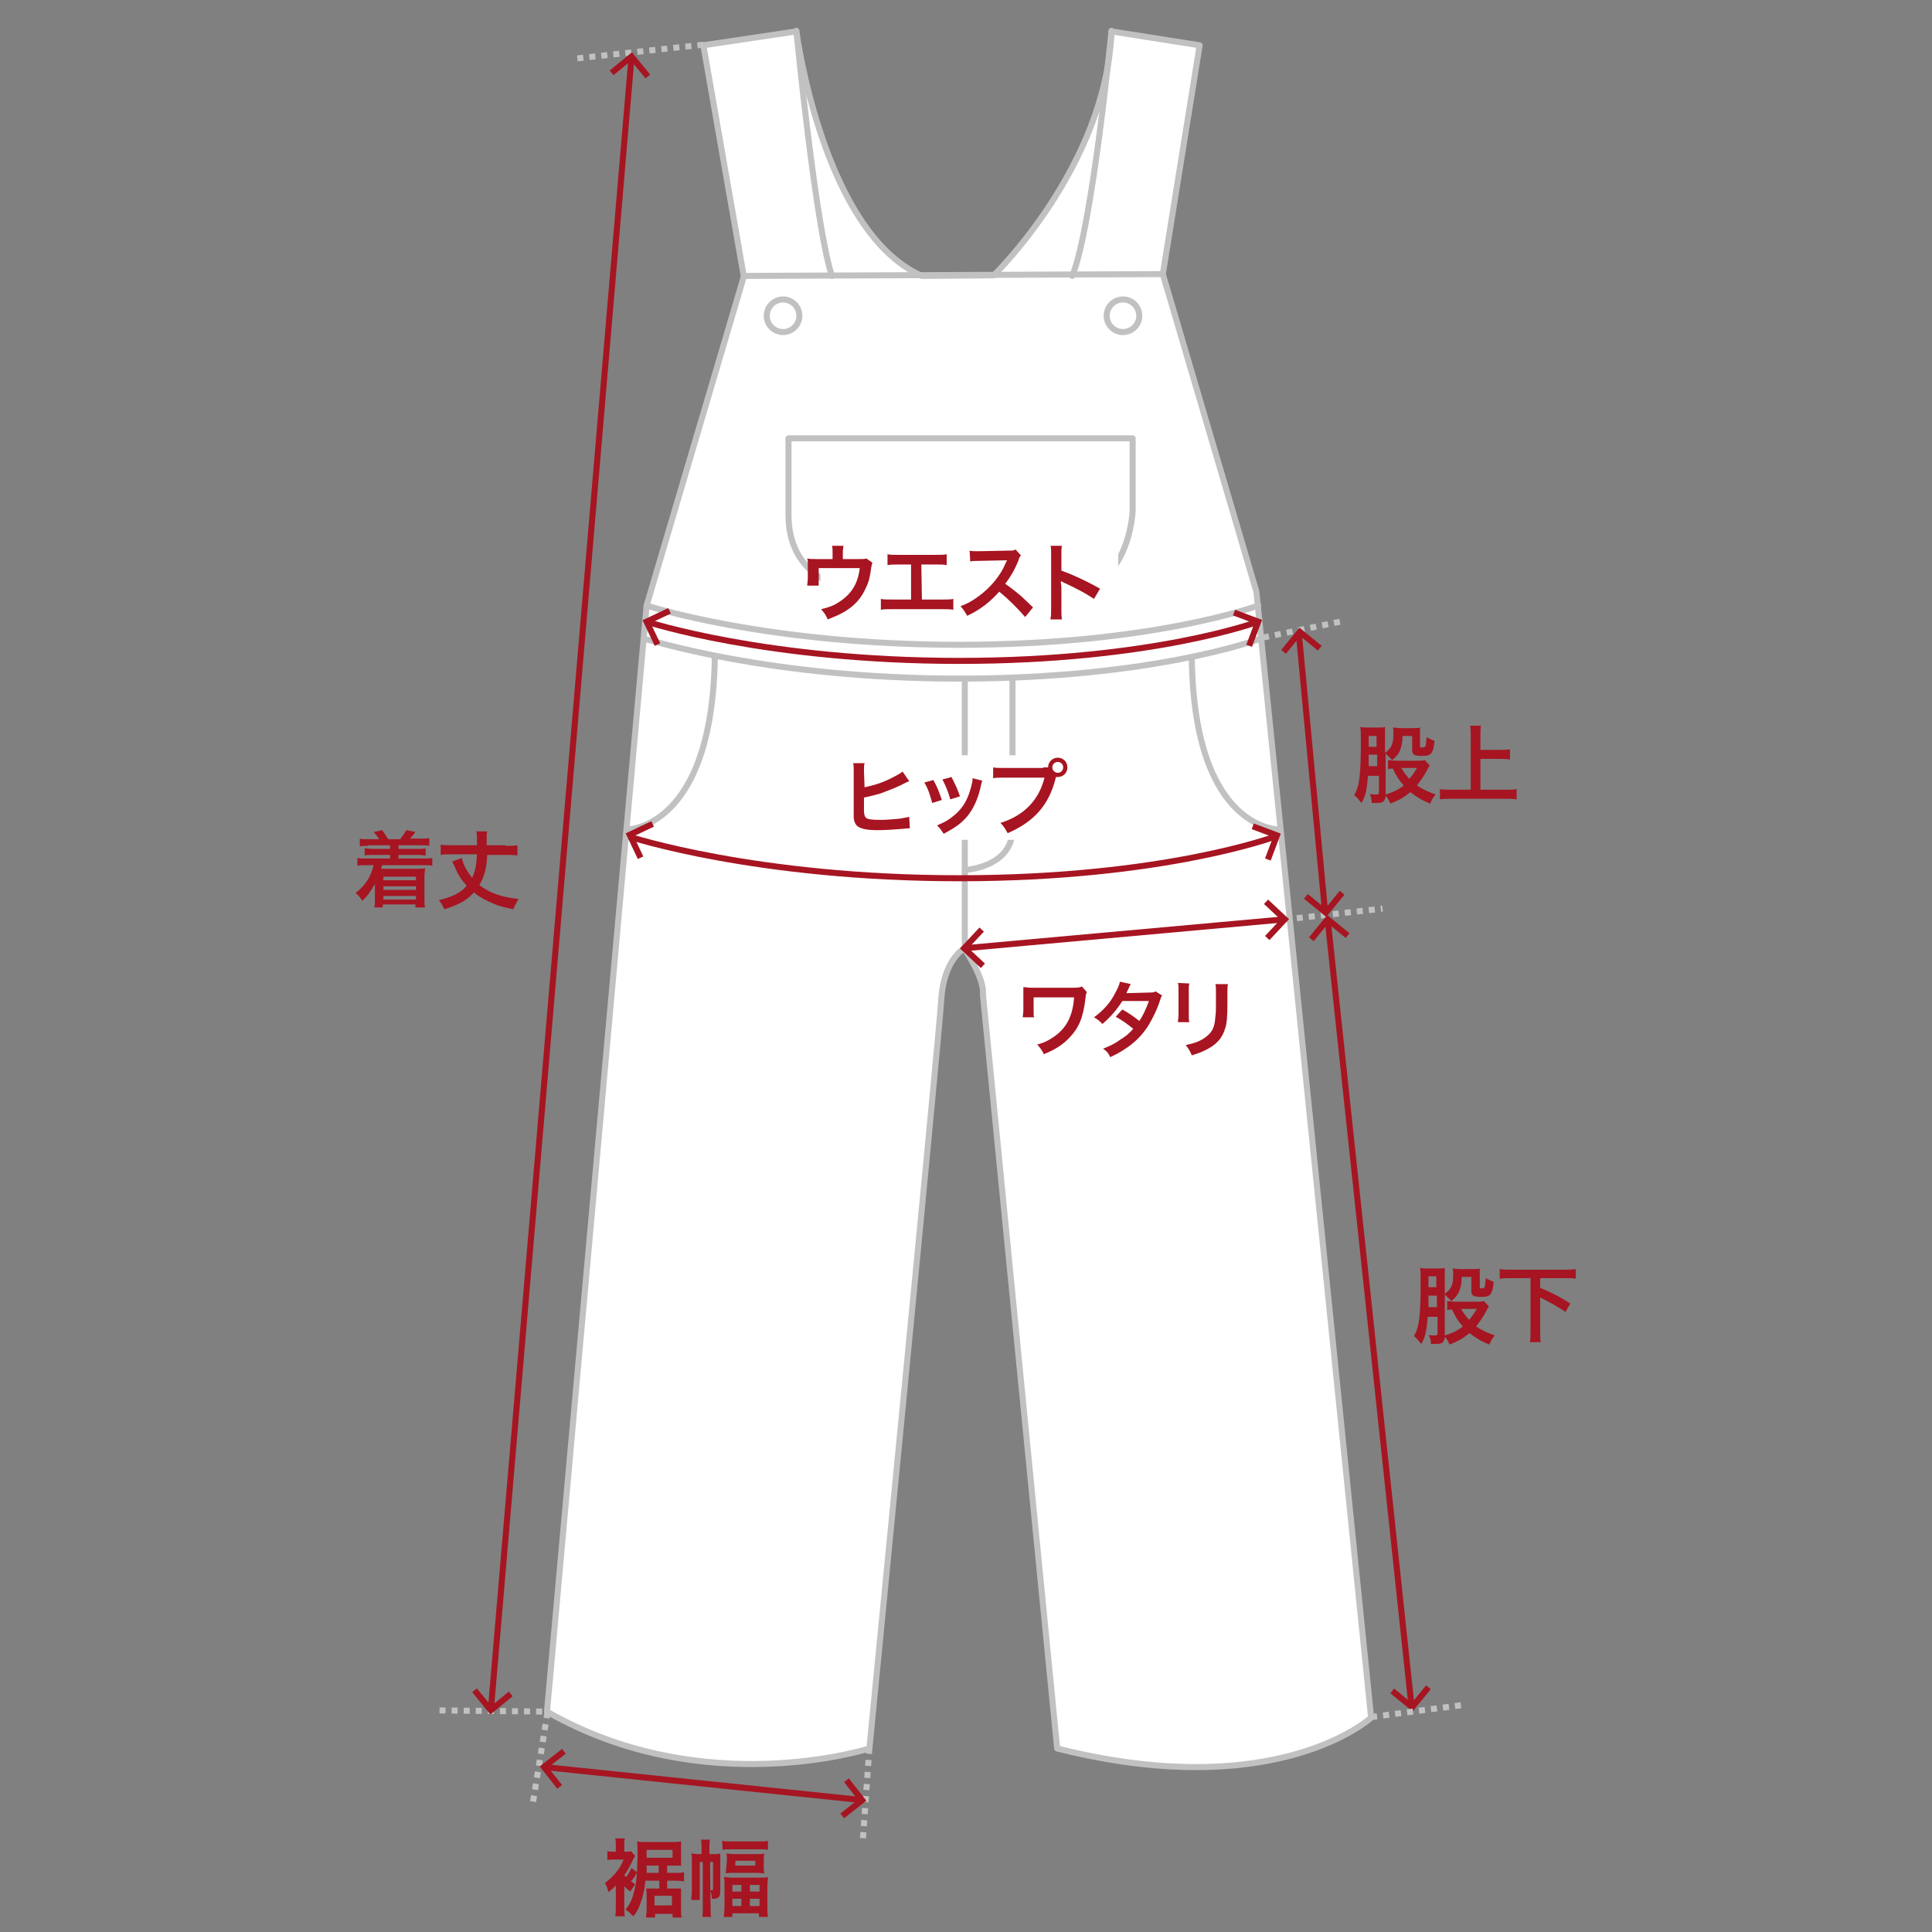 <?xml version="1.0" encoding="utf-8"?>
<!-- Generator: Adobe Illustrator 25.0.1, SVG Export Plug-In . SVG Version: 6.00 Build 0)  -->
<svg version="1.1" id="レイヤー_1" xmlns="http://www.w3.org/2000/svg" xmlns:xlink="http://www.w3.org/1999/xlink" x="0px"
	 y="0px" viewBox="0 0 320 320" style="enable-background:new 0 0 320 320;" xml:space="preserve">
<rect x="0" y="0" width="320" height="320" fill="#808080" stroke="none"/>
<style type="text/css">
	.st0{fill:none;}
	.st1{fill:#FFFFFF;}
	.st2{fill:none;stroke:#C1C1C1;stroke-linecap:round;stroke-linejoin:round;}
	.st3{fill:none;stroke:#C1C1C1;stroke-miterlimit:10;stroke-dasharray:1;}
	.st4{enable-background:new    ;}
	.st5{fill:#A61521;}
	.st6{fill:none;stroke:#A61521;stroke-miterlimit:10;}
</style>
<rect y="0" class="st0" width="320" height="320"/>
<g transform="translate(-106 -4488)">
	<path class="st1" d="M196.6,4771.5l16.5-183.2l16.1-54.5l-6.7-38.3l15.4-2.3c0,0,4.4,33.3,20.8,40.5l11.9-0.1
		c0,0,18.6-18,19.5-40.4l14.6,2.3l-6.1,37.9l15.5,52.6l19,186.5c0,0-15.5,14.3-52,5.1l-12.3-124.9c0,0,0.5-2.2-3.1-7.6
		c0,0-3.4,1.8-3.8,8.5s-11.9,124-11.9,124S222.6,4786.4,196.6,4771.5z"/>
	<path class="st2" d="M196.6,4771.5l16.5-183.2l16.1-54.5l-6.7-38.3l15.4-2.3c0,0,4.4,33.3,20.8,40.5l11.9-0.1
		c0,0,18.6-18,19.5-40.4l14.6,2.3l-6.1,37.9l15.5,52.6l19,186.5c0,0-15.5,14.3-52,5.1l-12.3-124.9c0,0,0.5-2.2-3.1-7.6
		c0,0-3.4,1.8-3.8,8.5s-11.9,124-11.9,124S222.6,4786.4,196.6,4771.5z"/>
	<line class="st2" x1="229.2" y1="4533.7" x2="298.6" y2="4533.4"/>
	<circle class="st2" cx="235.7" cy="4540.3" r="2.7"/>
	<circle class="st2" cx="292" cy="4540.3" r="2.7"/>
	<path class="st2" d="M237.9,4493.1c0,0,3.2,32.7,5.9,40.6"/>
	<path class="st2" d="M290.1,4493.1c0,0-3.2,32.6-6.5,40.6"/>
	<path class="st2" d="M236.6,4560.6h57v12.1c0,0-0.6,13.2-11,13.2h-34.1c0,0-11.9-0.7-11.9-12.6
		C236.6,4563.3,236.6,4560.6,236.6,4560.6z"/>
	<path class="st2" d="M213.1,4588.3c0,0,19.8,6.5,51.8,6.5s49.5-6.5,49.5-6.5"/>
	<path class="st2" d="M213.1,4593.9c0.4,0,20.2,6.5,51.8,6.5c32,0,49.5-6.5,49.5-6.5"/>
	<line class="st2" x1="265.8" y1="4600.5" x2="265.8" y2="4645"/>
	<path class="st2" d="M265.8,4632.1c0,0,7.9-0.4,7.9-6.8v-25"/>
	<path class="st2" d="M209.8,4625.4c0,0,14.2,0.1,14.6-28.7"/>
	<path class="st2" d="M318,4625.4c0,0-14.2,0.4-14.6-28.4"/>
	<path class="st3" d="M178.8,4771.3l17.9,0.2l-2.5,15.5"/>
	<line class="st3" x1="222.5" y1="4495.4" x2="201.3" y2="4497.7"/>
	<g class="st4">
		<path class="st5" d="M212.9,4799.5c-0.1,1.2-0.3,2.1-0.6,3.1c-0.4,1.2-0.6,1.8-1.4,2.8c-0.5-0.5-0.8-0.8-1.3-1.1
			c0.7-0.9,1.1-1.6,1.4-2.9c0.3-1,0.4-1.9,0.5-3.2c-0.3,0.5-0.6,1-1,1.4c0.2,0.1,0.3,0.2,0.7,0.5c-0.1,0.2-0.1,0.2-0.4,0.6
			c-0.1,0.1-0.2,0.3-0.4,0.6c-0.5-0.4-0.7-0.5-1-0.9v3.3c0,0.7,0,1.3,0.1,1.7h-1.6c0.1-0.4,0.1-1,0.1-1.7v-3.4
			c-0.5,0.5-0.7,0.7-1.2,1.1c-0.2-0.6-0.3-1.1-0.6-1.5c1.4-1.1,2.4-2.2,3.1-3.9h-1.5c-0.5,0-0.9,0-1.2,0.1v-1.5
			c0.3,0.1,0.7,0.1,1.2,0.1h0.2v-1.1c0-0.5,0-0.8-0.1-1.1h1.6c-0.1,0.3-0.1,0.6-0.1,1.1v1.1h0.1c0.6,0,0.8,0,1-0.1l0.7,0.8
			c-0.1,0.2-0.1,0.2-0.3,0.5c-0.5,1.1-0.9,1.8-1.5,2.7c0.1,0.1,0.2,0.2,0.3,0.3c0.4-0.5,0.6-0.9,0.9-1.5l0.9,0.7
			c0-0.5,0.1-2.1,0.1-2.6c0-1.3,0-2.1-0.1-2.5c0.6,0.1,0.8,0.1,1.5,0.1h4.3c0.6,0,1,0,1.5-0.1c0,0.3,0,0.6,0,1.2v1.6
			c0,0.5,0,0.9,0,1.2c-0.3,0-0.7,0-1.1,0h-1.2v1.2h1.4c0.6,0,1.1,0,1.4-0.1v1.5c-0.4,0-0.8-0.1-1.4-0.1h-1.4v1.3h1.2
			c0.5,0,0.8,0,1.1,0c0,0.4,0,0.8,0,1.3v2c0,0.7,0,1.1,0.1,1.5h-1.5v-0.6h-2.9v0.6H213c0-0.4,0.1-0.8,0.1-1.3v-2.2
			c0-0.6,0-0.9-0.1-1.3c0.3,0,0.6,0,1.1,0h1.1v-1.3L212.9,4799.5L212.9,4799.5z M215.1,4798.2v-1.2h-2c0,0.6,0,0.9,0,1.2H215.1z
			 M213.1,4795.1c0,0.5,0,0.5,0,0.6h4.3v-1.3h-4.3V4795.1z M214.4,4803.6h2.9v-1.6h-2.9V4803.6z"/>
		<path class="st5" d="M223.7,4804.2c0,0.6,0,1,0.1,1.3h-1.5c0.1-0.4,0.1-0.7,0.1-1.3v-7.8h-0.5v4.9c0,0.8,0,1,0,1.4h-1.4
			c0-0.5,0.1-1,0.1-1.5v-4.9c0-0.6,0-0.9-0.1-1.3c0.4,0,0.6,0.1,1.1,0.1h0.6v-1.1c0-0.6,0-0.9-0.1-1.3h1.5c-0.1,0.3-0.1,0.7-0.1,1.3
			v1.1h0.8c0.5,0,0.7,0,1-0.1c0,0.3,0,0.5,0,1.2v5.1c0,0.9-0.3,1.2-1.2,1.2c0,0-0.1,0-0.2,0c0-0.7-0.1-1-0.3-1.4c0.1,0,0.2,0,0.3,0
			s0.2,0,0.2-0.2v-4.5h-0.5L223.7,4804.2L223.7,4804.2z M225.6,4792.9c0.4,0.1,0.8,0.1,1.3,0.1h4.9c0.6,0,1,0,1.4-0.1v1.5
			c-0.4-0.1-0.7-0.1-1.4-0.1H227c-0.6,0-0.9,0-1.3,0.1L225.6,4792.9L225.6,4792.9z M226,4800.3c0-0.6,0-1-0.1-1.4
			c0.4,0,0.8,0.1,1.5,0.1h4.4c0.7,0,1,0,1.4-0.1c0,0.4-0.1,0.9-0.1,1.4v3.6c0,0.7,0,1.2,0.1,1.6h-1.5v-0.6h-4.4v0.6h-1.4
			c0-0.5,0.1-0.9,0.1-1.6V4800.3z M226.4,4796.1c0-0.5,0-0.7-0.1-1.1c0.4,0,0.7,0.1,1.4,0.1h3.6c0.6,0,0.9,0,1.3-0.1
			c-0.1,0.4-0.1,0.6-0.1,1.1v1.1c0,0.5,0,0.7,0.1,1.1c-0.4,0-0.7-0.1-1.4-0.1h-3.6c-0.6,0-1,0-1.4,0.1c0-0.4,0.1-0.6,0.1-1.1
			L226.4,4796.1L226.4,4796.1z M227.3,4801.3h1.5v-1.1h-1.5V4801.3z M227.3,4803.7h1.5v-1.2h-1.5V4803.7z M227.8,4797h3.3v-0.8h-3.3
			V4797z M230.2,4801.3h1.6v-1.1h-1.6V4801.3z M230.2,4803.7h1.6v-1.2h-1.6V4803.7z"/>
	</g>
	<line class="st3" x1="250" y1="4777.5" x2="248.9" y2="4792.9"/>
	<g class="st4">
		<path class="st5" d="M286,4652.3c-0.1,0.4-0.2,0.5-0.2,1c-0.4,3.3-1.1,4.9-2.6,6.5c-1.1,1.2-2.5,2.1-4.3,2.8
			c-0.4-0.8-0.6-1-1.1-1.6c1.2-0.3,1.9-0.7,2.8-1.3c2-1.4,3.1-3.4,3.3-6.5h-6.7v2.1c0,1,0,1,0.1,1.2h-1.9c0-0.3,0.1-0.6,0.1-1.2
			v-2.7c0-0.6,0-0.8,0-1.1c0.4,0,0.8,0.1,1.2,0.1h6.8c0.9,0,1.2,0,1.7-0.2L286,4652.3z"/>
		<path class="st5" d="M298.5,4652.9c-0.2,0.2-0.2,0.3-0.4,0.9c-0.4,1.3-1.2,2.9-1.8,3.9c-1.4,2.3-3.4,4-6.4,5.4
			c-0.4-0.8-0.6-1-1.2-1.4c1.2-0.5,1.9-0.8,2.7-1.4c1-0.6,1.6-1.1,2.3-1.9c-1-0.8-1.8-1.4-2.9-2l1.1-1.2c1.2,0.7,1.8,1.1,2.8,1.9
			c0.7-1,1.1-2,1.6-3.3h-4.4c-0.9,1.4-1.9,2.6-3.3,3.8c-0.5-0.5-0.7-0.7-1.4-1.1c1.5-1.1,2.7-2.4,3.5-4c0.4-0.7,0.7-1.4,0.8-1.9
			l1.8,0.4c-0.2,0.3-0.2,0.3-0.4,0.8c-0.2,0.4-0.3,0.5-0.3,0.7c0.2,0,0.2,0,3.6-0.1c0.6,0,0.9,0,1.2-0.2L298.5,4652.9z"/>
		<path class="st5" d="M303,4650.9c-0.1,0.4-0.1,0.5-0.1,1.3v3.9c0,0.7,0,0.9,0.1,1.2h-1.9c0-0.3,0.1-0.8,0.1-1.3v-3.9
			c0-0.7,0-0.9-0.1-1.3L303,4650.9z M309.4,4651c-0.1,0.4-0.1,0.5-0.1,1.3v1.9c0,2.2-0.1,3.4-0.4,4.2c-0.4,1.4-1.3,2.5-2.8,3.3
			c-0.7,0.4-1.4,0.7-2.7,1.1c-0.3-0.7-0.4-0.9-1-1.7c1.4-0.3,2.2-0.6,3-1.1c1.3-0.9,1.8-1.7,1.9-3.6c0.1-0.6,0.1-1.2,0.1-2.3v-1.8
			c0-0.7,0-1-0.1-1.3H309.4z"/>
	</g>
	<g class="st4">
		<path class="st5" d="M342.5,4705.9c-0.2,2.4-0.4,3.6-1.1,4.7c-0.4-0.5-0.7-0.9-1.2-1.3c0.9-1.6,1.1-3.3,1.1-9.3c0-0.9,0-1.5-0.1-2
			c0.4,0.1,0.8,0.1,1.4,0.1h1.6c0.6,0,0.8,0,1.1-0.1c0,0.3,0,0.7,0,1.3v3c1.1-0.8,1.4-1.5,1.4-3.3c0-0.4,0-0.6-0.1-0.9
			c0.4,0,0.7,0.1,1.2,0.1h2.2c0.5,0,0.8,0,1.1-0.1c0,0.3,0,0.7,0,1.2v1.9c0,0.2,0.1,0.2,0.3,0.2c0.3,0,0.4-0.1,0.5-0.2
			c0.1-0.3,0.1-0.8,0.2-1.5c0.7,0.4,0.8,0.4,1.3,0.6c-0.1,1-0.2,1.5-0.4,1.8c-0.2,0.5-0.6,0.7-1.6,0.7c-1.4,0-1.7-0.2-1.7-1v-2.3
			h-1.6c0,1.3-0.2,1.8-0.5,2.6c-0.3,0.5-0.6,0.9-1.2,1.4c-0.5-0.5-0.7-0.7-1.1-1.1v6.8c1.2-0.4,2-0.7,3-1.5
			c-0.8-0.9-1.2-1.5-1.8-2.8c-0.3,0-0.5,0-0.8,0.1v-1.5c0.4,0,0.8,0.1,1.3,0.1h3.7c0.5,0,0.8,0,1.1-0.1l0.8,0.9
			c-0.2,0.3-0.2,0.3-0.4,0.7c-0.4,0.8-1.1,1.8-1.7,2.6c1,0.7,2,1.1,3.1,1.5c-0.4,0.4-0.7,0.9-0.9,1.5c-1.3-0.5-2.3-1.1-3.3-1.9
			c-1.1,0.9-1.8,1.3-3.3,1.9c-0.3-0.6-0.4-0.9-0.8-1.3c0,0.4-0.1,0.6-0.3,0.9c-0.2,0.2-0.5,0.3-1.2,0.3c-0.2,0-0.4,0-0.8,0
			c0-0.6-0.1-1-0.4-1.5c0.3,0.1,0.8,0.1,1,0.1c0.4,0,0.5-0.1,0.5-0.4v-2.7h-1.6L342.5,4705.9L342.5,4705.9z M342.6,4702.6v1.9h1.4
			v-1.9H342.6z M343.9,4699.4h-1.3v1.8h1.3V4699.4z M348,4704.8c0.4,0.7,0.8,1.2,1.3,1.8c0.6-0.6,0.8-1,1.3-1.8H348z"/>
		<path class="st5" d="M356.3,4699.7c-0.7,0-1.3,0-1.9,0.1v-1.6c0.5,0.1,1.1,0.1,1.9,0.1h8.8c0.7,0,1.3,0,1.9-0.1v1.6
			c-0.6-0.1-1.2-0.1-1.9-0.1h-4v1.6c2.1,0.9,3.1,1.4,5,2.6l-0.8,1.4c-1.3-0.9-2.8-1.7-4.2-2.4v5.5c0,0.9,0,1.4,0.1,1.9h-1.8
			c0.1-0.5,0.1-1,0.1-1.9v-8.7H356.3z"/>
	</g>
	<g class="st4">
		<path class="st5" d="M332.6,4616.3c-0.2,2.4-0.4,3.6-1.1,4.7c-0.4-0.5-0.7-0.9-1.2-1.3c0.9-1.6,1.1-3.3,1.1-9.3c0-0.9,0-1.5-0.1-2
			c0.4,0.1,0.8,0.1,1.4,0.1h1.6c0.6,0,0.8,0,1.1-0.1c0,0.3,0,0.7,0,1.3v3c1.1-0.8,1.4-1.5,1.4-3.3c0-0.4,0-0.6-0.1-0.9
			c0.4,0,0.7,0.1,1.2,0.1h2.2c0.5,0,0.8,0,1.1-0.1c0,0.3,0,0.7,0,1.2v1.9c0,0.2,0.1,0.2,0.4,0.2s0.4-0.1,0.5-0.2
			c0.1-0.3,0.1-0.8,0.2-1.5c0.7,0.4,0.8,0.4,1.3,0.6c-0.1,1-0.2,1.5-0.4,1.8c-0.2,0.5-0.6,0.7-1.6,0.7c-1.4,0-1.7-0.2-1.7-1v-2.3
			h-1.6c0,1.3-0.2,1.8-0.5,2.6c-0.3,0.5-0.6,0.9-1.2,1.4c-0.5-0.5-0.7-0.7-1.1-1.1v6.8c1.2-0.4,2-0.7,3-1.5
			c-0.8-0.9-1.2-1.5-1.8-2.8c-0.3,0-0.5,0-0.8,0.1v-1.5c0.4,0,0.8,0.1,1.3,0.1h3.7c0.5,0,0.8,0,1.1-0.1l0.8,0.9
			c-0.2,0.3-0.2,0.3-0.4,0.7c-0.4,0.8-1.1,1.8-1.7,2.6c1,0.7,2,1.1,3.1,1.5c-0.4,0.4-0.7,0.9-0.9,1.5c-1.3-0.5-2.3-1.1-3.3-1.9
			c-1.1,0.9-1.8,1.3-3.3,1.9c-0.3-0.6-0.4-0.9-0.8-1.3c0,0.4-0.1,0.6-0.3,0.9c-0.2,0.2-0.5,0.3-1.2,0.3c-0.2,0-0.4,0-0.8,0
			c0-0.6-0.1-1-0.3-1.5c0.3,0.1,0.8,0.1,1,0.1c0.4,0,0.5-0.1,0.5-0.4v-2.7h-1.8L332.6,4616.3L332.6,4616.3z M332.7,4613v1.9h1.4
			v-1.9H332.7z M334,4609.9h-1.3v1.8h1.3V4609.9z M338.1,4615.2c0.4,0.7,0.8,1.2,1.3,1.8c0.6-0.6,0.8-1,1.3-1.8H338.1z"/>
		<path class="st5" d="M351.3,4618.8h4c0.7,0,1.4,0,1.9-0.1v1.7c-0.6-0.1-1.2-0.1-1.9-0.1h-8.9c-0.7,0-1.3,0-1.9,0.1v-1.7
			c0.5,0.1,1.1,0.1,1.9,0.1h3.2v-9c0-0.6,0-1-0.1-1.6h1.8c-0.1,0.5-0.1,1-0.1,1.6v2.4h3.3c0.6,0,1.1,0,1.6-0.1v1.7
			c-0.5-0.1-1-0.1-1.6-0.1h-3.3v5.1H351.3z"/>
	</g>
	<line class="st3" x1="318.8" y1="4640.3" x2="335" y2="4638.5"/>
	<line class="st3" x1="315.2" y1="4593.6" x2="328.3" y2="4590.9"/>
	<g transform="translate(-1059.602 4450.165)">
		<line class="st6" x1="1385.5" y1="190.1" x2="1399.4" y2="320.5"/>
		<path class="st6" d="M1382.8,193.4l2.7-3.3l3.3,2.7"/>
		<path class="st6" d="M1402.2,317.3l-2.7,3.3l-3.3-2.7"/>
	</g>
	<g class="st4">
		<path class="st5" d="M167,4628.1c-0.6,0-1,0-1.4,0.1v-1.3c0.4,0.1,0.7,0.1,1.4,0.1h1.8c-0.3-0.5-0.5-0.7-0.9-1.2l1.4-0.3
			c0.4,0.6,0.7,1,1,1.5h2c0.3-0.4,0.7-1,1-1.5l1.5,0.3c-0.4,0.6-0.6,0.8-0.9,1.1h1.8c0.7,0,1,0,1.4-0.1v1.3
			c-0.4-0.1-0.8-0.1-1.4-0.1H172v0.6h3.2c0.7,0,1,0,1.3-0.1v1.2c-0.4,0-0.6-0.1-1.3-0.1H172v0.6h4.2c0.7,0,1,0,1.4-0.1v1.3
			c-0.4-0.1-0.8-0.1-1.4-0.1h-6.9c-0.1,0.2-0.1,0.4-0.2,0.6h6c0.5,0,0.9,0,1.3-0.1c0,0.4-0.1,0.7-0.1,1.3v3.8c0,0.6,0,1,0.1,1.4
			h-1.6v-0.5h-5.4v0.5H168c0.1-0.4,0.1-0.8,0.1-1.4v-1.5c0-0.3,0-0.8,0-1c-0.7,1.2-1.2,2-2.1,2.8c-0.3-0.5-0.7-1-1.1-1.3
			c0.9-0.7,1.4-1.3,1.9-2c0.5-0.8,0.8-1.5,1.1-2.6h-1.3c-0.7,0-1,0-1.4,0.1v-1.3c0.4,0.1,0.7,0.1,1.4,0.1h4v-0.6h-2.9
			c-0.7,0-1,0-1.3,0.1v-1.2c0.4,0,0.6,0.1,1.3,0.1h2.9v-0.6H167V4628.1z M169.5,4633.2v0.6h5.4v-0.6H169.5z M169.5,4634.8v0.6h5.4
			v-0.6H169.5z M169.5,4636.4v0.6h5.4v-0.6H169.5z"/>
		<path class="st5" d="M189.7,4628.1c1,0,1.6,0,2-0.1v1.7c-0.5-0.1-1.2-0.1-2-0.1h-3c-0.1,2.3-0.5,3.6-1.3,5c1.7,1.3,3.6,2,6.5,2.3
			c-0.4,0.6-0.5,0.9-0.9,1.7c-1.4-0.3-2.3-0.5-3.2-0.9c-1.2-0.5-2.4-1.1-3.3-1.9c-1.1,1.3-2.6,2.1-4.9,2.8c-0.3-0.6-0.5-1-0.9-1.5
			c2.3-0.6,3.6-1.2,4.6-2.4c-0.9-1-1.5-1.9-2-3.2c-0.2-0.4-0.2-0.4-0.4-0.8l1.6-0.6c0.2,1.1,0.9,2.3,1.7,3.3c0.5-1.1,0.7-2,0.8-3.9
			h-4.1c-0.9,0-1.4,0-1.9,0.1v-1.7c0.4,0.1,1,0.1,1.9,0.1h4.1c0-0.5,0-0.5,0-1.1c0-0.5,0-0.8-0.1-1.2h1.8c-0.1,0.4-0.1,0.4-0.1,2.3
			h3.1L189.7,4628.1L189.7,4628.1z"/>
	</g>
	<g transform="translate(-1059.602 4450.165)">
		<line class="st6" x1="1270.2" y1="47.3" x2="1246.9" y2="321.1"/>
		<path class="st6" d="M1272.9,50.5l-2.7-3.3l-3.3,2.7"/>
		<path class="st6" d="M1244.2,317.8l2.7,3.3l3.3-2.7"/>
	</g>
	<g transform="translate(-1059.602 4450.165)">
		<path class="st6" d="M1274.5,144.6l-1.8-3.8l3.8-1.8"/>
		<path class="st6" d="M1370,139.3l4,1.5l-1.5,4"/>
		<path class="st6" d="M1272.7,140.8c0,0,19.8,6.5,51.8,6.5s49.5-6.5,49.5-6.5"/>
	</g>
	<rect x="241.9" y="4577.5" class="st1" width="49.3" height="14"/>
	<g class="st4">
		<path class="st5" d="M250.5,4581.2c-0.1,0.3-0.1,0.3-0.2,0.8c-0.2,1.6-0.4,2.4-0.9,3.4c-0.7,1.6-1.8,2.9-3.5,3.9
			c-0.8,0.5-1.6,0.8-2.8,1.3c-0.3-0.7-0.5-1-1.1-1.7c1.3-0.3,2.1-0.6,3-1.2c2-1.3,3.1-3,3.4-5.6h-6.8v1.8c0,0.4,0,0.8,0,1.1h-1.9
			c0-0.3,0.1-0.8,0.1-1.2v-2c0-0.6,0-1-0.1-1.3c0.5,0.1,0.7,0.1,1.5,0.1h2.7v-1.2c0-0.4,0-0.7-0.1-1h1.9c0,0.2-0.1,0.6-0.1,1v1.2
			h2.5c1,0,1,0,1.4-0.1L250.5,4581.2z"/>
		<path class="st5" d="M258.7,4587.3h3.4c1,0,1.3,0,1.8-0.1v1.8c-0.5-0.1-0.9-0.1-1.8-0.1h-8.4c-0.9,0-1.3,0-1.8,0.1v-1.8
			c0.5,0.1,0.8,0.1,1.8,0.1h3.2v-5.8h-2.1c-0.9,0-1.3,0-1.8,0.1v-1.8c0.5,0.1,0.9,0.1,1.8,0.1h6.2c1,0,1.3,0,1.8-0.1v1.8
			c-0.5-0.1-0.9-0.1-1.8-0.1h-2.4L258.7,4587.3L258.7,4587.3z"/>
		<path class="st5" d="M275.8,4590.2c-1.2-1.4-2.8-3-4.3-4.2c-1.6,1.8-3.2,3-5.3,4c-0.4-0.7-0.6-1-1.1-1.6c1.1-0.4,1.8-0.8,2.8-1.5
			c2.1-1.5,3.8-3.5,4.7-5.7l0.2-0.4c-0.2,0-0.2,0-4.6,0.1c-0.7,0-1.1,0-1.5,0.1l-0.1-1.8c0.4,0.1,0.7,0.1,1.2,0.1c0.1,0,0.2,0,0.3,0
			l4.9-0.1c0.8,0,0.9,0,1.2-0.2l0.9,1c-0.2,0.2-0.3,0.4-0.4,0.8c-0.6,1.5-1.3,2.7-2.2,3.9c0.9,0.6,1.6,1.2,2.6,2
			c0.3,0.3,0.3,0.3,2,1.9L275.8,4590.2z"/>
		<path class="st5" d="M280,4590.4c0.1-0.4,0.1-0.8,0.1-1.6v-9c0-0.7,0-1.1-0.1-1.4h1.9c-0.1,0.4-0.1,0.6-0.1,1.5v2.6
			c1.9,0.7,4.1,1.7,6.4,3l-1,1.7c-1.2-0.8-2.6-1.6-5-2.7c-0.3-0.2-0.4-0.2-0.5-0.2c0,0.4,0.1,0.6,0.1,1v3.7c0,0.7,0,1.1,0.1,1.6H280
			V4590.4z"/>
	</g>
	<g transform="translate(-1059.602 4450.165)">
		<path class="st6" d="M1271.7,179.9l-1.8-3.8l3.8-1.8"/>
		<path class="st6" d="M1373.1,174.7l4,1.5l-1.5,4"/>
		<path class="st6" d="M1269.8,176.4c0,0,20.9,6.9,54.7,6.9s52.3-6.9,52.3-6.9"/>
	</g>
	<rect x="241.9" y="4613.1" class="st1" width="49.3" height="14"/>
	<g class="st4">
		<path class="st5" d="M249.2,4618.4c1.4-0.3,2.8-0.7,4.2-1.4c1-0.5,1.6-0.8,2.1-1.2l1.1,1.6c-0.3,0.1-0.3,0.1-0.7,0.3
			c-1.3,0.7-2.7,1.2-4,1.7c-1,0.3-1.4,0.4-2.8,0.7v1.8l0,0c0,0.1,0,0.2,0,0.2c0,0.8,0.1,1.1,0.3,1.3c0.2,0.3,1,0.4,2.4,0.4
			c0.9,0,2.2-0.1,3.2-0.2c0.7-0.1,1-0.2,1.6-0.3l0.1,1.9c-0.3,0-0.4,0-1.4,0.1c-1.1,0.1-2.9,0.2-3.9,0.2c-1.8,0-2.7-0.2-3.3-0.6
			c-0.4-0.3-0.6-0.7-0.7-1.4c0-0.2,0-0.5,0-1.3v-6.5c0-0.7,0-0.9-0.1-1.3h1.9c-0.1,0.4-0.1,0.7-0.1,1.3L249.2,4618.4L249.2,4618.4z"
			/>
		<path class="st5" d="M260.6,4617.2c0.6,1.1,0.9,1.8,1.4,3.3l-1.6,0.5c-0.4-1.4-0.6-2.2-1.3-3.4L260.6,4617.2z M268.7,4617.3
			c-0.1,0.2-0.1,0.3-0.2,0.7c-0.4,1.9-1,3.4-1.9,4.7c-1,1.4-2.2,2.3-4.3,3.4c-0.4-0.6-0.5-0.8-1.1-1.4c1-0.4,1.6-0.7,2.4-1.3
			c1.6-1.2,2.6-2.6,3.2-4.9c0.2-0.7,0.3-1.2,0.3-1.6L268.7,4617.3z M263.6,4616.7c0.7,1.4,1,2,1.4,3.2l-1.6,0.5
			c-0.3-1.1-0.7-2.1-1.3-3.3L263.6,4616.7z"/>
		<path class="st5" d="M278.8,4615.1c0.4,0,0.6,0,0.8,0c0-0.9,0.7-1.6,1.6-1.6s1.6,0.7,1.6,1.6s-0.7,1.6-1.6,1.6c-0.1,0-0.2,0-0.3,0
			c-1.1,4.6-3.6,7.4-8,9.3c-0.4-0.7-0.6-1.1-1.2-1.7c3.9-1.2,6.4-3.8,7.3-7.5h-6.7c-1,0-1.3,0-1.8,0.1v-1.8c0.5,0.1,0.8,0.1,1.8,0.1
			h6.5L278.8,4615.1L278.8,4615.1z M280.3,4615.1c0,0.5,0.4,0.9,0.9,0.9s0.9-0.4,0.9-0.9s-0.4-0.9-0.9-0.9
			S280.3,4614.6,280.3,4615.1z"/>
	</g>
	<g transform="translate(-1059.602 4450.165)">
		<line class="st6" x1="1380.7" y1="142.5" x2="1385.1" y2="189.1"/>
		<path class="st6" d="M1378.2,145.8l2.7-3.3l3.3,2.7"/>
		<path class="st6" d="M1387.9,185.7l-2.7,3.3l-3.3-2.7"/>
	</g>
	<g transform="translate(-1059.602 4450.165)">
		<line class="st6" x1="1378.4" y1="190.1" x2="1325.3" y2="194.9"/>
		<path class="st6" d="M1375.5,193.2l2.9-3.1l-3.1-2.9"/>
		<path class="st6" d="M1328.2,191.8l-2.9,3.1l3.1,2.9"/>
	</g>
	<g transform="translate(-1059.602 4450.165)">
		<line class="st6" x1="1255.6" y1="330.5" x2="1308.5" y2="336"/>
		<path class="st6" d="M1258.3,333.8l-2.6-3.3l3.3-2.6"/>
		<path class="st6" d="M1305.8,332.7l2.6,3.3l-3.3,2.6"/>
	</g>
	<line class="st3" x1="333.1" y1="4772.4" x2="348.3" y2="4770.4"/>
	<rect x="161" y="4488" class="st0" width="210" height="320"/>
</g>
</svg>
